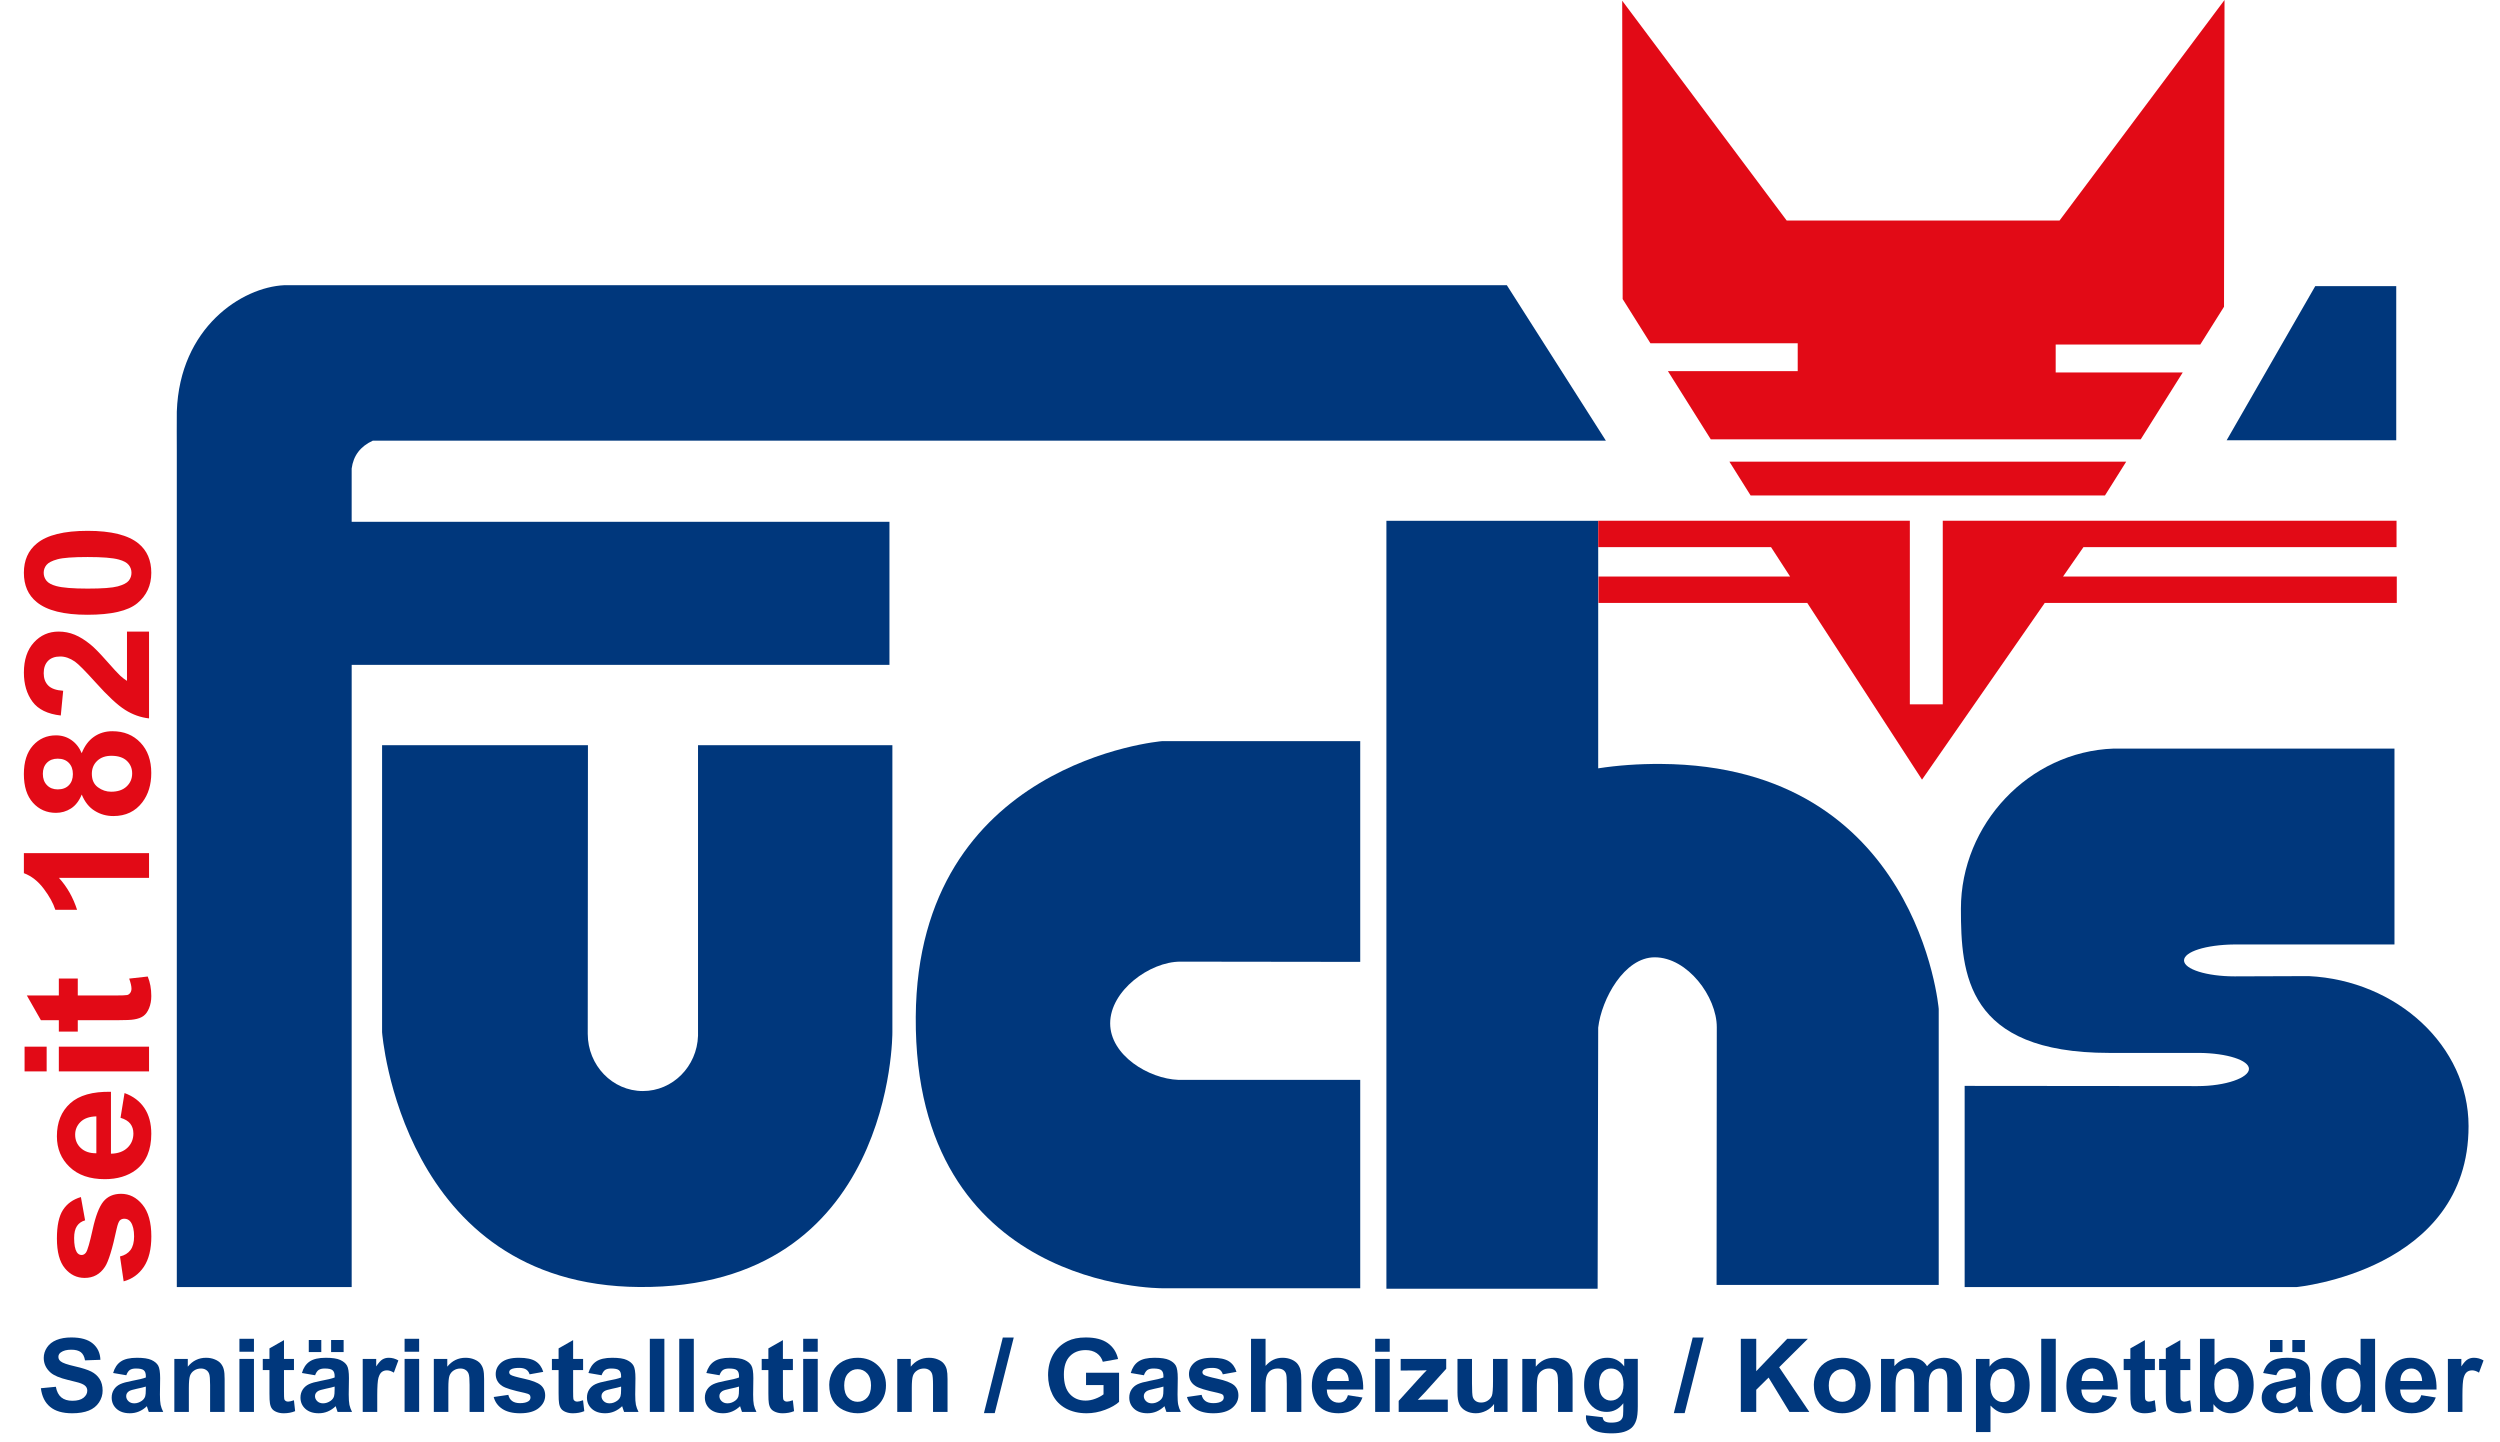 <?xml version="1.0" encoding="utf-8"?>
<!-- Generator: Adobe Illustrator 16.0.4, SVG Export Plug-In . SVG Version: 6.00 Build 0)  -->
<!DOCTYPE svg PUBLIC "-//W3C//DTD SVG 1.1//EN" "http://www.w3.org/Graphics/SVG/1.1/DTD/svg11.dtd">
<svg version="1.1" id="Ebene_1" xmlns="http://www.w3.org/2000/svg" xmlns:xlink="http://www.w3.org/1999/xlink" x="0px" y="0px"
	 width="208px" height="120px" viewBox="0 0 208 120" enable-background="new 0 0 208 120" xml:space="preserve">
<g>
	<path fill="#00377C" d="M113.171,61.663v18.366l-14.968-0.02c-2.542,0-5.837,2.416-5.837,5.134c0,2.659,3.206,4.61,5.674,4.702
		h15.131v17.337h-16.49c0,0-20.639,0.149-20.49-22.57c0.139-21.269,20.49-22.949,20.49-22.949H113.171L113.171,61.663z"/>
	<path fill="#00377C" d="M192.084,81.212c7.334,0.354,13.296,5.814,13.3,12.476c0.008,12.038-14.321,13.397-14.321,13.397h-27.604
		V90.346l19.37,0.018c2.358,0,4.285-0.696,4.285-1.433c0-0.72-1.828-1.305-4.118-1.329h-7.521
		c-11.885-0.005-12.327-6.594-12.327-11.994c0-7.019,5.648-13.072,12.712-13.326h23.36v16.297h-13.295
		c-2.407,0.023-4.215,0.609-4.215,1.327c0,0.734,1.885,1.328,4.215,1.328L192.084,81.212L192.084,81.212z"/>
	<path fill="#00377C" d="M31.789,61.999h17.128L48.9,86.012c0,2.633,2.055,4.763,4.587,4.763c2.479,0,4.504-2.04,4.588-4.596v-24.18
		h16.171v23.883c0,0,0.139,21.354-21.052,21.198c-19.836-0.144-21.405-21.198-21.405-21.198V61.999L31.789,61.999z"/>
	<path fill="#00377C" d="M14.71,37.54c0-0.327-0.012-2.976,0-3.296c0.242-7.017,5.432-10.354,8.945-10.515h101.714l8.239,12.933
		H31.021c-1.037,0.475-1.623,1.25-1.762,2.323v4.429h44.744v11.901H29.26v51.77H14.71V37.54L14.71,37.54z"/>
	<path fill="#00377C" d="M161.301,106.906h-18.482l0.018-21.448c0-2.529-2.434-5.81-5.166-5.81c-2.529,0-4.422,3.469-4.701,5.852
		l-0.047,21.725h-17.574V43.33h17.621v20.596c1.595-0.247,3.336-0.377,5.232-0.366c21.406,0.139,23.1,20.385,23.1,20.385V106.906
		L161.301,106.906z"/>
	<polygon fill="#E20A16" points="132.973,43.327 158.899,43.327 158.899,58.602 161.638,58.602 161.638,43.327 199.392,43.327 
		199.392,45.522 173.343,45.522 171.644,47.97 199.413,47.97 199.413,50.165 170.123,50.165 159.912,64.866 150.365,50.165 
		132.994,50.165 132.994,47.97 148.938,47.97 147.351,45.522 132.973,45.522 132.973,43.327 	"/>
	<path fill="#E20A16" d="M176.901,38.409l-1.766,2.812h-29.484l-1.765-2.812H176.901L176.901,38.409z M171.355,18.346L185.08,0
		l-0.042,25.522l-1.977,3.146h-12.028v2.319h10.572l-3.498,5.568h-35.769l-3.567-5.676h10.798v-2.319h-12.254l-2.31-3.68
		L134.967,0.06l13.684,18.286H171.355L171.355,18.346z"/>
	<polygon fill="#00377C" points="192.629,23.806 199.367,23.806 199.367,36.632 185.256,36.632 192.629,23.806 	"/>
	<path fill="#E20A16" d="M10.288,106.608l-0.304-2.071c0.383-0.088,0.674-0.268,0.874-0.536c0.198-0.269,0.299-0.646,0.299-1.131
		c0-0.531-0.096-0.931-0.284-1.202c-0.131-0.18-0.31-0.271-0.531-0.271c-0.15,0-0.276,0.048-0.375,0.145
		c-0.095,0.106-0.181,0.336-0.261,0.691c-0.355,1.665-0.677,2.719-0.971,3.164c-0.406,0.619-0.969,0.926-1.69,0.926
		c-0.652,0-1.201-0.265-1.644-0.8c-0.444-0.532-0.666-1.359-0.666-2.479c0-1.067,0.168-1.859,0.504-2.376
		c0.337-0.521,0.835-0.878,1.492-1.073l0.349,1.938c-0.294,0.083-0.521,0.24-0.677,0.475c-0.157,0.234-0.236,0.567-0.236,1.001
		c0,0.546,0.075,0.935,0.221,1.173c0.103,0.156,0.238,0.234,0.403,0.234c0.143,0,0.262-0.068,0.362-0.204
		c0.132-0.187,0.318-0.834,0.559-1.933c0.241-1.101,0.535-1.87,0.884-2.305c0.354-0.433,0.847-0.649,1.477-0.649
		c0.688,0,1.28,0.297,1.774,0.896c0.496,0.599,0.744,1.481,0.744,2.65c0,1.063-0.208,1.904-0.62,2.524
		C11.557,106.014,10.995,106.417,10.288,106.608L10.288,106.608z"/>
	<path fill-rule="evenodd" clip-rule="evenodd" fill="#E20A16" d="M10.027,93.001l0.334-2.058c0.726,0.263,1.277,0.682,1.656,1.25
		c0.381,0.569,0.571,1.282,0.571,2.137c0,1.355-0.427,2.356-1.282,3.008c-0.683,0.511-1.546,0.769-2.589,0.769
		c-1.244,0-2.22-0.337-2.924-1.012c-0.706-0.673-1.059-1.526-1.059-2.558c0-1.157,0.368-2.07,1.107-2.74
		c0.739-0.668,1.868-0.989,3.391-0.959v5.151c0.589-0.013,1.047-0.181,1.374-0.497c0.328-0.315,0.492-0.712,0.492-1.185
		c0-0.32-0.085-0.592-0.254-0.81C10.675,93.277,10.403,93.112,10.027,93.001L10.027,93.001z M8.017,92.881
		c-0.576,0.016-1.014,0.168-1.313,0.46c-0.301,0.292-0.451,0.649-0.451,1.067c0,0.45,0.159,0.82,0.474,1.111
		c0.317,0.294,0.747,0.439,1.29,0.433V92.881L8.017,92.881z"/>
	<path fill-rule="evenodd" clip-rule="evenodd" fill="#E20A16" d="M3.882,89.141H2.045v-2.06h1.837V89.141L3.882,89.141z
		 M12.4,89.141H4.895v-2.06H12.4V89.141L12.4,89.141z"/>
	<path fill="#E20A16" d="M4.895,81.414h1.576v1.411h3.041c0.615,0,0.973-0.016,1.075-0.04c0.103-0.028,0.187-0.088,0.252-0.185
		c0.067-0.096,0.1-0.211,0.1-0.349c0-0.192-0.063-0.469-0.191-0.832l1.543-0.173c0.197,0.479,0.297,1.021,0.297,1.624
		c0,0.37-0.061,0.705-0.182,1.003c-0.121,0.296-0.276,0.515-0.468,0.653c-0.192,0.142-0.451,0.237-0.776,0.289
		c-0.233,0.045-0.701,0.066-1.406,0.066H6.471v0.946H4.895v-0.946H3.403l-1.17-2.058h2.662V81.414L4.895,81.414z"/>
	<path fill="#E20A16" d="M12.4,70.978v2.06H4.902c0.682,0.751,1.183,1.637,1.511,2.659H4.604c-0.17-0.54-0.489-1.122-0.963-1.752
		c-0.472-0.629-1.023-1.062-1.654-1.297v-1.67H12.4L12.4,70.978z"/>
	<path fill-rule="evenodd" clip-rule="evenodd" fill="#E20A16" d="M6.8,66.105c-0.217,0.529-0.514,0.917-0.895,1.16
		c-0.379,0.242-0.794,0.364-1.247,0.364c-0.773,0-1.411-0.28-1.916-0.839c-0.504-0.562-0.756-1.355-0.756-2.387
		c0-1.019,0.252-1.809,0.756-2.374c0.505-0.563,1.143-0.847,1.916-0.847c0.481,0,0.907,0.131,1.282,0.391
		c0.375,0.261,0.662,0.624,0.859,1.094c0.232-0.596,0.569-1.052,1.013-1.363c0.444-0.311,0.956-0.466,1.537-0.466
		c0.96,0,1.739,0.316,2.339,0.951c0.599,0.631,0.898,1.471,0.898,2.523c0,0.976-0.248,1.787-0.744,2.438
		c-0.585,0.767-1.388,1.146-2.409,1.146c-0.563,0-1.079-0.14-1.547-0.432C7.418,67.18,7.055,66.726,6.8,66.105L6.8,66.105z
		 M4.803,65.678c0.397,0,0.707-0.118,0.929-0.349c0.223-0.229,0.333-0.54,0.333-0.925c0-0.387-0.112-0.7-0.337-0.932
		c-0.225-0.233-0.534-0.351-0.93-0.351c-0.375,0-0.674,0.117-0.898,0.345c-0.225,0.233-0.335,0.538-0.335,0.917
		c0,0.396,0.113,0.706,0.339,0.938C4.129,65.56,4.431,65.678,4.803,65.678L4.803,65.678z M9.244,65.871
		c0.551,0,0.982-0.144,1.29-0.436c0.309-0.288,0.462-0.651,0.462-1.085c0-0.425-0.148-0.773-0.445-1.052
		c-0.297-0.278-0.725-0.416-1.286-0.416c-0.488,0-0.883,0.14-1.18,0.422s-0.444,0.642-0.444,1.076c0,0.5,0.168,0.873,0.505,1.122
		C8.483,65.749,8.85,65.871,9.244,65.871L9.244,65.871z"/>
	<path fill="#E20A16" d="M10.563,52.547H12.4v7.224c-0.7-0.078-1.359-0.312-1.984-0.706c-0.625-0.389-1.454-1.16-2.486-2.312
		c-0.835-0.927-1.402-1.5-1.698-1.709c-0.41-0.282-0.815-0.424-1.216-0.424c-0.442,0-0.785,0.123-1.023,0.368
		c-0.237,0.25-0.357,0.587-0.357,1.023c0,0.428,0.125,0.769,0.376,1.023c0.25,0.254,0.665,0.4,1.244,0.438l-0.198,2.058
		c-1.094-0.123-1.879-0.506-2.355-1.15c-0.477-0.646-0.715-1.455-0.715-2.422c0-1.062,0.277-1.894,0.829-2.501
		c0.552-0.607,1.239-0.91,2.059-0.91c0.47,0,0.914,0.086,1.337,0.26c0.423,0.173,0.865,0.448,1.328,0.827
		c0.307,0.248,0.749,0.7,1.325,1.351c0.576,0.653,0.957,1.068,1.146,1.24c0.19,0.174,0.374,0.315,0.553,0.422V52.547L10.563,52.547z
		"/>
	<path fill-rule="evenodd" clip-rule="evenodd" fill="#E20A16" d="M1.987,47.657c0-1.042,0.359-1.855,1.077-2.44
		c0.85-0.703,2.257-1.051,4.228-1.051c1.964,0,3.375,0.351,4.233,1.055c0.708,0.583,1.063,1.394,1.063,2.436
		c0,1.047-0.389,1.891-1.165,2.533c-0.776,0.641-2.162,0.959-4.153,0.959c-1.954,0-3.363-0.351-4.22-1.058
		C2.34,49.512,1.987,48.699,1.987,47.657L1.987,47.657z M3.635,47.657c0,0.247,0.077,0.464,0.23,0.658
		c0.154,0.193,0.428,0.342,0.825,0.448c0.516,0.138,1.382,0.209,2.601,0.209c1.218,0,2.054-0.063,2.511-0.187
		c0.456-0.127,0.758-0.282,0.91-0.473c0.15-0.191,0.227-0.409,0.227-0.655c0-0.243-0.076-0.465-0.23-0.655
		c-0.155-0.194-0.428-0.342-0.825-0.449c-0.51-0.141-1.374-0.209-2.592-0.209c-1.219,0-2.056,0.063-2.511,0.188
		c-0.457,0.125-0.76,0.282-0.915,0.474C3.712,47.195,3.635,47.415,3.635,47.657L3.635,47.657z"/>
	<path fill="#00377C" d="M3.401,115.5l1.246-0.12c0.074,0.401,0.226,0.694,0.453,0.882c0.228,0.188,0.536,0.282,0.921,0.282
		c0.409,0,0.719-0.083,0.928-0.251c0.207-0.168,0.312-0.362,0.312-0.585c0-0.146-0.044-0.268-0.131-0.365
		c-0.089-0.103-0.242-0.19-0.457-0.266c-0.15-0.051-0.49-0.139-1.02-0.267c-0.68-0.163-1.157-0.364-1.435-0.602
		c-0.386-0.337-0.579-0.747-0.579-1.23c0-0.313,0.091-0.603,0.274-0.875c0.182-0.271,0.443-0.475,0.786-0.615
		c0.342-0.141,0.754-0.213,1.238-0.213c0.792,0,1.387,0.169,1.786,0.507c0.4,0.338,0.611,0.789,0.631,1.353l-1.28,0.046
		c-0.053-0.316-0.171-0.54-0.348-0.679c-0.179-0.138-0.445-0.208-0.802-0.208c-0.37,0-0.657,0.075-0.864,0.223
		c-0.135,0.094-0.202,0.22-0.202,0.378c0,0.145,0.063,0.269,0.19,0.369c0.16,0.134,0.55,0.269,1.169,0.41s1.077,0.288,1.374,0.438
		c0.297,0.15,0.53,0.358,0.697,0.618c0.167,0.263,0.25,0.586,0.25,0.971c0,0.349-0.1,0.675-0.3,0.98
		c-0.201,0.303-0.485,0.53-0.854,0.679c-0.367,0.146-0.826,0.224-1.373,0.224c-0.801,0-1.415-0.178-1.841-0.534
		C3.74,116.696,3.484,116.18,3.401,115.5L3.401,115.5z"/>
	<path fill-rule="evenodd" clip-rule="evenodd" fill="#00377C" d="M10.508,114.421l-1.096-0.188
		c0.125-0.432,0.336-0.749,0.638-0.954c0.302-0.209,0.751-0.312,1.345-0.312c0.541,0,0.945,0.061,1.208,0.183
		c0.265,0.124,0.451,0.278,0.559,0.47c0.107,0.189,0.162,0.538,0.162,1.043l-0.018,1.361c0,0.388,0.02,0.673,0.058,0.856
		c0.039,0.185,0.111,0.38,0.216,0.592h-1.201c-0.03-0.076-0.07-0.189-0.116-0.342c-0.02-0.065-0.035-0.112-0.043-0.136
		c-0.204,0.198-0.426,0.343-0.661,0.442c-0.235,0.098-0.485,0.147-0.753,0.147c-0.469,0-0.838-0.125-1.109-0.37
		c-0.271-0.247-0.405-0.559-0.405-0.935c0-0.251,0.06-0.47,0.185-0.666c0.123-0.194,0.296-0.343,0.518-0.449
		c0.223-0.103,0.544-0.192,0.963-0.271c0.565-0.103,0.957-0.199,1.176-0.287v-0.116c0-0.228-0.057-0.39-0.173-0.485
		c-0.115-0.098-0.333-0.145-0.653-0.145c-0.216,0-0.383,0.041-0.504,0.12C10.681,114.066,10.583,114.212,10.508,114.421
		L10.508,114.421z M12.132,115.363c-0.155,0.051-0.401,0.111-0.737,0.18c-0.337,0.07-0.556,0.136-0.66,0.203
		c-0.159,0.106-0.236,0.245-0.236,0.409c0,0.163,0.062,0.303,0.189,0.425c0.125,0.118,0.287,0.177,0.482,0.177
		c0.219,0,0.426-0.069,0.625-0.207c0.147-0.104,0.242-0.231,0.288-0.385c0.032-0.099,0.049-0.289,0.049-0.568V115.363
		L12.132,115.363z"/>
	<path fill="#00377C" d="M18.69,117.472h-1.21v-2.248c0-0.478-0.025-0.783-0.079-0.923s-0.137-0.251-0.255-0.323
		c-0.119-0.079-0.259-0.117-0.423-0.117c-0.212,0-0.401,0.052-0.57,0.165c-0.167,0.11-0.283,0.258-0.346,0.438
		c-0.062,0.184-0.094,0.52-0.094,1.014v1.994h-1.208v-4.411h1.12v0.646c0.4-0.494,0.908-0.74,1.517-0.74
		c0.269,0,0.514,0.045,0.736,0.139c0.223,0.093,0.392,0.21,0.506,0.354c0.113,0.146,0.194,0.307,0.237,0.492
		c0.046,0.182,0.069,0.442,0.069,0.782V117.472L18.69,117.472z"/>
	<path fill-rule="evenodd" clip-rule="evenodd" fill="#00377C" d="M19.92,112.465v-1.078h1.209v1.078H19.92L19.92,112.465z
		 M19.92,117.472v-4.411h1.209v4.411H19.92L19.92,117.472z"/>
	<path fill="#00377C" d="M24.458,113.061v0.927h-0.83v1.786c0,0.36,0.008,0.571,0.023,0.633c0.017,0.061,0.053,0.111,0.109,0.148
		c0.057,0.039,0.124,0.06,0.205,0.06c0.113,0,0.276-0.037,0.49-0.113l0.1,0.906c-0.28,0.116-0.598,0.177-0.953,0.177
		c-0.219,0-0.415-0.037-0.59-0.108c-0.174-0.069-0.304-0.162-0.385-0.277c-0.083-0.111-0.138-0.262-0.169-0.454
		c-0.025-0.137-0.039-0.414-0.039-0.828v-1.929h-0.556v-0.927h0.556v-0.876l1.209-0.689v1.565H24.458L24.458,113.061z"/>
	<path fill-rule="evenodd" clip-rule="evenodd" fill="#00377C" d="M26.216,114.421l-1.096-0.188
		c0.123-0.432,0.337-0.749,0.639-0.954c0.304-0.209,0.751-0.312,1.346-0.312c0.542,0,0.943,0.061,1.207,0.183
		c0.265,0.124,0.452,0.278,0.559,0.47c0.11,0.189,0.161,0.538,0.161,1.043l-0.018,1.361c0,0.388,0.021,0.673,0.058,0.856
		c0.041,0.185,0.112,0.38,0.216,0.592h-1.201c-0.03-0.076-0.069-0.189-0.115-0.342c-0.02-0.065-0.035-0.112-0.043-0.136
		c-0.206,0.198-0.426,0.343-0.662,0.442c-0.234,0.098-0.484,0.147-0.751,0.147c-0.47,0-0.84-0.125-1.111-0.37
		c-0.271-0.247-0.406-0.559-0.406-0.935c0-0.251,0.061-0.47,0.186-0.666c0.124-0.194,0.297-0.343,0.518-0.449
		c0.222-0.103,0.545-0.192,0.962-0.271c0.567-0.103,0.959-0.199,1.177-0.287v-0.116c0-0.228-0.058-0.39-0.173-0.485
		c-0.115-0.098-0.333-0.145-0.652-0.145c-0.216,0-0.384,0.041-0.505,0.12C26.389,114.066,26.291,114.212,26.216,114.421
		L26.216,114.421z M27.841,115.363c-0.154,0.051-0.402,0.111-0.736,0.18c-0.337,0.07-0.556,0.136-0.659,0.203
		c-0.158,0.106-0.238,0.245-0.238,0.409c0,0.163,0.062,0.303,0.188,0.425c0.126,0.118,0.288,0.177,0.484,0.177
		c0.219,0,0.426-0.069,0.625-0.207c0.147-0.104,0.242-0.231,0.289-0.385c0.031-0.099,0.047-0.289,0.047-0.568V115.363
		L27.841,115.363z M25.69,112.492v-1.004h1.042v1.004H25.69L25.69,112.492z M27.548,112.492v-1.004h1.042v1.004H27.548
		L27.548,112.492z"/>
	<path fill="#00377C" d="M31.387,117.472h-1.209v-4.411H31.3v0.625c0.192-0.296,0.366-0.489,0.519-0.58
		c0.156-0.094,0.33-0.139,0.526-0.139c0.276,0,0.543,0.072,0.799,0.22l-0.375,1.017c-0.205-0.128-0.394-0.19-0.57-0.19
		c-0.17,0-0.314,0.043-0.432,0.135c-0.119,0.088-0.21,0.25-0.28,0.486c-0.066,0.234-0.1,0.729-0.1,1.477V117.472L31.387,117.472z"/>
	<path fill-rule="evenodd" clip-rule="evenodd" fill="#00377C" d="M33.662,112.465v-1.078h1.21v1.078H33.662L33.662,112.465z
		 M33.662,117.472v-4.411h1.21v4.411H33.662L33.662,117.472z"/>
	<path fill="#00377C" d="M40.278,117.472h-1.209v-2.248c0-0.478-0.026-0.783-0.08-0.923c-0.052-0.14-0.136-0.251-0.255-0.323
		c-0.117-0.079-0.258-0.117-0.423-0.117c-0.211,0-0.402,0.052-0.57,0.165c-0.167,0.11-0.282,0.258-0.346,0.438
		c-0.062,0.184-0.092,0.52-0.092,1.014v1.994h-1.209v-4.411h1.12v0.646c0.402-0.494,0.908-0.74,1.518-0.74
		c0.268,0,0.513,0.045,0.736,0.139c0.223,0.093,0.39,0.21,0.505,0.354c0.112,0.146,0.193,0.307,0.237,0.492
		c0.045,0.182,0.068,0.442,0.068,0.782V117.472L40.278,117.472z"/>
	<path fill="#00377C" d="M41.075,116.23l1.218-0.178c0.052,0.227,0.156,0.395,0.314,0.511c0.159,0.118,0.38,0.179,0.664,0.179
		c0.312,0,0.548-0.057,0.707-0.167c0.107-0.077,0.159-0.183,0.159-0.313c0-0.087-0.028-0.163-0.085-0.22
		c-0.061-0.057-0.196-0.105-0.406-0.153c-0.978-0.21-1.596-0.397-1.858-0.572c-0.363-0.237-0.545-0.57-0.545-0.994
		c0-0.381,0.156-0.703,0.47-0.966c0.314-0.261,0.801-0.39,1.458-0.39c0.627,0,1.095,0.099,1.398,0.295
		c0.305,0.197,0.514,0.491,0.629,0.877l-1.137,0.205c-0.049-0.176-0.145-0.307-0.28-0.397c-0.139-0.092-0.334-0.138-0.587-0.138
		c-0.322,0-0.551,0.043-0.689,0.129c-0.094,0.061-0.14,0.138-0.14,0.237c0,0.083,0.041,0.151,0.121,0.211
		c0.109,0.077,0.49,0.188,1.136,0.328c0.646,0.144,1.099,0.315,1.355,0.521c0.253,0.206,0.382,0.497,0.382,0.868
		c0,0.406-0.176,0.754-0.528,1.044c-0.35,0.29-0.871,0.438-1.558,0.438c-0.624,0-1.119-0.125-1.481-0.365
		C41.424,116.977,41.188,116.646,41.075,116.23L41.075,116.23z"/>
	<path fill="#00377C" d="M48.514,113.061v0.927h-0.83v1.786c0,0.36,0.008,0.571,0.023,0.633c0.017,0.061,0.051,0.111,0.109,0.148
		c0.055,0.039,0.124,0.06,0.205,0.06c0.113,0,0.276-0.037,0.488-0.113l0.103,0.906c-0.282,0.116-0.599,0.177-0.956,0.177
		c-0.217,0-0.413-0.037-0.588-0.108c-0.176-0.069-0.303-0.162-0.385-0.277c-0.082-0.111-0.14-0.262-0.169-0.454
		c-0.026-0.137-0.039-0.414-0.039-0.828v-1.929h-0.556v-0.927h0.556v-0.876l1.209-0.689v1.565H48.514L48.514,113.061z"/>
	<path fill-rule="evenodd" clip-rule="evenodd" fill="#00377C" d="M50.052,114.421l-1.096-0.188
		c0.124-0.432,0.337-0.749,0.638-0.954c0.303-0.209,0.752-0.312,1.345-0.312c0.542,0,0.945,0.061,1.209,0.183
		c0.263,0.124,0.45,0.278,0.558,0.47c0.108,0.189,0.163,0.538,0.163,1.043l-0.019,1.361c0,0.388,0.019,0.673,0.058,0.856
		c0.039,0.185,0.111,0.38,0.216,0.592h-1.201c-0.03-0.076-0.071-0.189-0.117-0.342c-0.021-0.065-0.035-0.112-0.043-0.136
		c-0.205,0.198-0.427,0.343-0.661,0.442c-0.235,0.098-0.485,0.147-0.752,0.147c-0.471,0-0.839-0.125-1.11-0.37
		c-0.271-0.247-0.406-0.559-0.406-0.935c0-0.251,0.06-0.47,0.184-0.666c0.123-0.194,0.296-0.343,0.518-0.449
		c0.224-0.103,0.545-0.192,0.963-0.271c0.566-0.103,0.958-0.199,1.176-0.287v-0.116c0-0.228-0.058-0.39-0.173-0.485
		c-0.115-0.098-0.333-0.145-0.653-0.145c-0.216,0-0.383,0.041-0.504,0.12C50.224,114.066,50.127,114.212,50.052,114.421
		L50.052,114.421z M51.676,115.363c-0.155,0.051-0.402,0.111-0.737,0.18c-0.336,0.07-0.556,0.136-0.659,0.203
		c-0.159,0.106-0.236,0.245-0.236,0.409c0,0.163,0.061,0.303,0.188,0.425c0.125,0.118,0.286,0.177,0.482,0.177
		c0.219,0,0.426-0.069,0.624-0.207c0.147-0.104,0.243-0.231,0.289-0.385c0.032-0.099,0.049-0.289,0.049-0.568V115.363
		L51.676,115.363z"/>
	<polygon fill="#00377C" points="54.066,117.472 54.066,111.387 55.276,111.387 55.276,117.472 54.066,117.472 	"/>
	<polygon fill="#00377C" points="56.514,117.472 56.514,111.387 57.724,111.387 57.724,117.472 56.514,117.472 	"/>
	<path fill-rule="evenodd" clip-rule="evenodd" fill="#00377C" d="M59.862,114.421l-1.096-0.188c0.124-0.432,0.337-0.749,0.64-0.954
		c0.302-0.209,0.75-0.312,1.345-0.312c0.542,0,0.943,0.061,1.207,0.183c0.264,0.124,0.452,0.278,0.558,0.47
		c0.109,0.189,0.162,0.538,0.162,1.043l-0.017,1.361c0,0.388,0.02,0.673,0.058,0.856c0.039,0.185,0.111,0.38,0.216,0.592h-1.202
		c-0.032-0.076-0.069-0.189-0.115-0.342c-0.021-0.065-0.035-0.112-0.043-0.136c-0.206,0.198-0.427,0.343-0.663,0.442
		c-0.233,0.098-0.483,0.147-0.751,0.147c-0.469,0-0.838-0.125-1.11-0.37c-0.271-0.247-0.406-0.559-0.406-0.935
		c0-0.251,0.062-0.47,0.185-0.666c0.123-0.194,0.297-0.343,0.519-0.449c0.222-0.103,0.544-0.192,0.962-0.271
		c0.565-0.103,0.959-0.199,1.176-0.287v-0.116c0-0.228-0.057-0.39-0.172-0.485c-0.115-0.098-0.333-0.145-0.652-0.145
		c-0.216,0-0.384,0.041-0.505,0.12C60.035,114.066,59.937,114.212,59.862,114.421L59.862,114.421z M61.486,115.363
		c-0.155,0.051-0.401,0.111-0.737,0.18c-0.335,0.07-0.556,0.136-0.658,0.203c-0.159,0.106-0.238,0.245-0.238,0.409
		c0,0.163,0.062,0.303,0.189,0.425c0.127,0.118,0.288,0.177,0.484,0.177c0.217,0,0.426-0.069,0.625-0.207
		c0.146-0.104,0.242-0.231,0.288-0.385c0.031-0.099,0.046-0.289,0.046-0.568V115.363L61.486,115.363z"/>
	<path fill="#00377C" d="M65.969,113.061v0.927h-0.83v1.786c0,0.36,0.007,0.571,0.023,0.633c0.018,0.061,0.052,0.111,0.108,0.148
		c0.056,0.039,0.125,0.06,0.206,0.06c0.113,0,0.274-0.037,0.488-0.113l0.102,0.906c-0.282,0.116-0.598,0.177-0.956,0.177
		c-0.216,0-0.414-0.037-0.588-0.108c-0.176-0.069-0.302-0.162-0.385-0.277c-0.082-0.111-0.139-0.262-0.17-0.454
		c-0.026-0.137-0.038-0.414-0.038-0.828v-1.929h-0.556v-0.927h0.556v-0.876l1.209-0.689v1.565H65.969L65.969,113.061z"/>
	<path fill-rule="evenodd" clip-rule="evenodd" fill="#00377C" d="M66.825,112.465v-1.078h1.21v1.078H66.825L66.825,112.465z
		 M66.825,117.472v-4.411h1.21v4.411H66.825L66.825,117.472z"/>
	<path fill-rule="evenodd" clip-rule="evenodd" fill="#00377C" d="M68.991,115.211c0-0.386,0.099-0.762,0.298-1.126
		c0.198-0.363,0.479-0.639,0.841-0.833c0.363-0.188,0.769-0.285,1.218-0.285c0.69,0,1.258,0.217,1.702,0.649
		c0.442,0.434,0.663,0.981,0.663,1.646c0,0.669-0.222,1.221-0.668,1.66c-0.448,0.44-1.011,0.662-1.688,0.662
		c-0.42,0-0.82-0.095-1.2-0.276c-0.38-0.183-0.669-0.451-0.867-0.804C69.09,116.15,68.991,115.721,68.991,115.211L68.991,115.211z
		 M70.237,115.276c0,0.436,0.107,0.771,0.323,1.006c0.214,0.231,0.479,0.348,0.794,0.348c0.317,0,0.583-0.116,0.795-0.348
		c0.213-0.234,0.32-0.572,0.32-1.016c0-0.435-0.107-0.766-0.32-0.998c-0.212-0.234-0.478-0.352-0.795-0.352
		c-0.315,0-0.58,0.117-0.794,0.352C70.344,114.501,70.237,114.837,70.237,115.276L70.237,115.276z"/>
	<path fill="#00377C" d="M78.835,117.472h-1.207v-2.248c0-0.478-0.028-0.783-0.08-0.923s-0.135-0.251-0.254-0.323
		c-0.118-0.079-0.259-0.117-0.422-0.117c-0.214,0-0.404,0.052-0.57,0.165c-0.168,0.11-0.284,0.258-0.346,0.438
		c-0.063,0.184-0.095,0.52-0.095,1.014v1.994h-1.209v-4.411h1.123v0.646c0.401-0.494,0.907-0.74,1.515-0.74
		c0.27,0,0.516,0.045,0.738,0.139c0.222,0.093,0.391,0.21,0.503,0.354c0.115,0.146,0.194,0.307,0.239,0.492
		c0.044,0.182,0.065,0.442,0.065,0.782V117.472L78.835,117.472z"/>
	<polygon fill="#00377C" points="81.863,117.574 83.433,111.284 84.343,111.284 82.761,117.574 81.863,117.574 	"/>
	<path fill="#00377C" d="M90.358,115.237v-1.028h2.748v2.428c-0.268,0.247-0.654,0.469-1.162,0.66
		c-0.505,0.19-1.021,0.287-1.539,0.287c-0.661,0-1.237-0.136-1.729-0.402c-0.491-0.27-0.861-0.65-1.107-1.148
		c-0.247-0.497-0.37-1.04-0.37-1.626c0-0.634,0.138-1.199,0.413-1.691c0.277-0.495,0.68-0.874,1.211-1.137
		c0.406-0.201,0.91-0.304,1.512-0.304c0.786,0,1.398,0.158,1.838,0.475c0.442,0.318,0.725,0.758,0.851,1.319l-1.27,0.229
		c-0.089-0.302-0.256-0.536-0.501-0.711c-0.246-0.171-0.552-0.261-0.918-0.261c-0.558,0-1,0.172-1.328,0.514
		c-0.328,0.34-0.492,0.848-0.492,1.517c0,0.725,0.166,1.267,0.498,1.628c0.334,0.363,0.769,0.543,1.309,0.543
		c0.266,0,0.534-0.051,0.801-0.152c0.27-0.099,0.5-0.224,0.691-0.368v-0.771H90.358L90.358,115.237z"/>
	<path fill-rule="evenodd" clip-rule="evenodd" fill="#00377C" d="M95.173,114.421l-1.094-0.188
		c0.123-0.432,0.335-0.749,0.636-0.954c0.302-0.209,0.751-0.312,1.346-0.312c0.54,0,0.943,0.061,1.208,0.183
		c0.264,0.124,0.449,0.278,0.559,0.47c0.106,0.189,0.162,0.538,0.162,1.043l-0.018,1.361c0,0.388,0.018,0.673,0.058,0.856
		c0.037,0.185,0.109,0.38,0.215,0.592h-1.201c-0.031-0.076-0.071-0.189-0.117-0.342c-0.02-0.065-0.034-0.112-0.042-0.136
		c-0.207,0.198-0.428,0.343-0.661,0.442c-0.237,0.098-0.487,0.147-0.752,0.147c-0.471,0-0.841-0.125-1.111-0.37
		c-0.271-0.247-0.407-0.559-0.407-0.935c0-0.251,0.061-0.47,0.185-0.666c0.124-0.194,0.297-0.343,0.52-0.449
		c0.224-0.103,0.542-0.192,0.963-0.271c0.564-0.103,0.956-0.199,1.175-0.287v-0.116c0-0.228-0.057-0.39-0.173-0.485
		c-0.115-0.098-0.333-0.145-0.652-0.145c-0.215,0-0.384,0.041-0.505,0.12C95.347,114.066,95.249,114.212,95.173,114.421
		L95.173,114.421z M96.798,115.363c-0.156,0.051-0.4,0.111-0.737,0.18c-0.337,0.07-0.556,0.136-0.66,0.203
		c-0.158,0.106-0.236,0.245-0.236,0.409c0,0.163,0.063,0.303,0.189,0.425c0.125,0.118,0.288,0.177,0.481,0.177
		c0.219,0,0.428-0.069,0.625-0.207c0.147-0.104,0.243-0.231,0.29-0.385c0.032-0.099,0.047-0.289,0.047-0.568V115.363L96.798,115.363
		z"/>
	<path fill="#00377C" d="M98.756,116.23l1.218-0.178c0.052,0.227,0.155,0.395,0.313,0.511c0.159,0.118,0.38,0.179,0.664,0.179
		c0.313,0,0.549-0.057,0.707-0.167c0.107-0.077,0.16-0.183,0.16-0.313c0-0.087-0.028-0.163-0.086-0.22
		c-0.061-0.057-0.195-0.105-0.404-0.153c-0.98-0.21-1.599-0.397-1.861-0.572c-0.363-0.237-0.544-0.57-0.544-0.994
		c0-0.381,0.156-0.703,0.469-0.966c0.314-0.261,0.8-0.39,1.459-0.39c0.626,0,1.092,0.099,1.397,0.295
		c0.304,0.197,0.513,0.491,0.628,0.877l-1.138,0.205c-0.05-0.176-0.142-0.307-0.279-0.397c-0.139-0.092-0.334-0.138-0.588-0.138
		c-0.321,0-0.549,0.043-0.69,0.129c-0.093,0.061-0.139,0.138-0.139,0.237c0,0.083,0.04,0.151,0.121,0.211
		c0.111,0.077,0.49,0.188,1.137,0.328c0.646,0.144,1.099,0.315,1.355,0.521c0.254,0.206,0.381,0.497,0.381,0.868
		c0,0.406-0.176,0.754-0.525,1.044c-0.352,0.29-0.874,0.438-1.559,0.438c-0.625,0-1.12-0.125-1.483-0.365
		C99.106,116.977,98.869,116.646,98.756,116.23L98.756,116.23z"/>
	<path fill="#00377C" d="M105.295,111.387v2.255c0.393-0.451,0.863-0.675,1.41-0.675c0.277,0,0.532,0.05,0.757,0.149
		c0.226,0.101,0.398,0.228,0.51,0.38c0.114,0.156,0.194,0.328,0.236,0.517c0.04,0.187,0.063,0.478,0.063,0.876v2.583h-1.209v-2.326
		c0-0.462-0.022-0.755-0.073-0.88c-0.047-0.123-0.126-0.223-0.244-0.298c-0.119-0.072-0.266-0.107-0.444-0.107
		c-0.2,0-0.385,0.047-0.544,0.14c-0.161,0.095-0.277,0.235-0.351,0.425c-0.076,0.189-0.111,0.469-0.111,0.839v2.208h-1.209v-6.085
		H105.295L105.295,111.387z"/>
	<path fill-rule="evenodd" clip-rule="evenodd" fill="#00377C" d="M112.146,116.078l1.211,0.195c-0.154,0.425-0.4,0.749-0.735,0.974
		c-0.332,0.225-0.754,0.337-1.255,0.337c-0.795,0-1.386-0.254-1.769-0.756c-0.299-0.399-0.452-0.908-0.452-1.52
		c0-0.732,0.199-1.304,0.596-1.72c0.396-0.413,0.896-0.622,1.504-0.622c0.68,0,1.215,0.217,1.611,0.649
		c0.39,0.434,0.581,1.098,0.562,1.993h-3.028c0.008,0.346,0.105,0.614,0.293,0.808c0.185,0.193,0.417,0.288,0.693,0.288
		c0.19,0,0.35-0.048,0.479-0.147S112.081,116.299,112.146,116.078L112.146,116.078z M112.221,114.897
		c-0.01-0.341-0.099-0.599-0.272-0.772c-0.173-0.179-0.382-0.265-0.626-0.265c-0.265,0-0.481,0.093-0.654,0.278
		c-0.173,0.187-0.257,0.438-0.255,0.759H112.221L112.221,114.897z"/>
	<path fill-rule="evenodd" clip-rule="evenodd" fill="#00377C" d="M114.414,112.465v-1.078h1.211v1.078H114.414L114.414,112.465z
		 M114.414,117.472v-4.411h1.211v4.411H114.414L114.414,117.472z"/>
	<path fill="#00377C" d="M116.37,117.472v-0.919l1.714-1.891c0.281-0.31,0.487-0.529,0.624-0.657
		c-0.141,0.008-0.324,0.014-0.556,0.015l-1.616,0.009v-0.968h3.789v0.824l-1.751,1.94l-0.615,0.642
		c0.335-0.017,0.545-0.021,0.621-0.021h1.876v1.026H116.37L116.37,117.472z"/>
	<path fill="#00377C" d="M124.306,117.472v-0.662c-0.167,0.238-0.388,0.426-0.657,0.563c-0.276,0.138-0.561,0.211-0.862,0.211
		c-0.31,0-0.585-0.066-0.829-0.197c-0.245-0.132-0.424-0.314-0.533-0.548c-0.109-0.24-0.163-0.565-0.163-0.98v-2.798h1.208v2.031
		c0,0.62,0.024,1.001,0.066,1.142c0.046,0.14,0.127,0.253,0.245,0.333c0.117,0.083,0.269,0.124,0.449,0.124
		c0.21,0,0.394-0.054,0.559-0.166c0.163-0.109,0.275-0.245,0.337-0.409c0.061-0.16,0.093-0.559,0.093-1.191v-1.863h1.209v4.411
		H124.306L124.306,117.472z"/>
	<path fill="#00377C" d="M130.841,117.472h-1.21v-2.248c0-0.478-0.025-0.783-0.077-0.923s-0.138-0.251-0.254-0.323
		c-0.117-0.079-0.259-0.117-0.427-0.117c-0.209,0-0.4,0.052-0.565,0.165c-0.172,0.11-0.286,0.258-0.351,0.438
		c-0.059,0.184-0.092,0.52-0.092,1.014v1.994h-1.208v-4.411h1.12v0.646c0.402-0.494,0.906-0.74,1.517-0.74
		c0.268,0,0.513,0.045,0.736,0.139c0.224,0.093,0.39,0.21,0.505,0.354c0.115,0.146,0.193,0.307,0.24,0.492
		c0.042,0.182,0.065,0.442,0.065,0.782V117.472L130.841,117.472z"/>
	<path fill-rule="evenodd" clip-rule="evenodd" fill="#00377C" d="M131.955,117.753l1.388,0.16c0.023,0.157,0.076,0.265,0.157,0.326
		c0.117,0.082,0.299,0.124,0.546,0.124c0.316,0,0.553-0.044,0.711-0.138c0.106-0.06,0.188-0.158,0.243-0.294
		c0.037-0.096,0.054-0.275,0.054-0.536l0.006-0.644c-0.363,0.477-0.824,0.72-1.376,0.72c-0.617,0-1.104-0.249-1.463-0.75
		c-0.282-0.396-0.424-0.888-0.424-1.476c0-0.74,0.185-1.305,0.556-1.696c0.369-0.387,0.83-0.583,1.38-0.583
		c0.566,0,1.034,0.239,1.402,0.719v-0.625h1.129v3.954c0,0.52-0.043,0.908-0.134,1.166c-0.087,0.259-0.212,0.459-0.373,0.607
		c-0.162,0.147-0.377,0.261-0.644,0.346c-0.271,0.081-0.613,0.123-1.021,0.123c-0.777,0-1.329-0.129-1.654-0.385
		c-0.325-0.26-0.486-0.583-0.486-0.979C131.952,117.854,131.952,117.808,131.955,117.753L131.955,117.753z M133.041,115.176
		c0,0.467,0.095,0.81,0.283,1.029c0.187,0.215,0.42,0.323,0.696,0.323c0.294,0,0.543-0.111,0.746-0.336
		c0.204-0.22,0.308-0.55,0.308-0.986c0-0.456-0.098-0.793-0.293-1.019c-0.197-0.218-0.441-0.327-0.74-0.327
		c-0.291,0-0.53,0.107-0.717,0.323C133.136,114.4,133.041,114.73,133.041,115.176L133.041,115.176z"/>
	<polygon fill="#00377C" points="139.262,117.574 140.833,111.284 141.744,111.284 140.163,117.574 139.262,117.574 	"/>
	<polygon fill="#00377C" points="144.837,117.472 144.837,111.387 146.119,111.387 146.119,114.082 148.696,111.387 
		150.412,111.387 148.027,113.755 150.536,117.472 148.886,117.472 147.146,114.614 146.119,115.629 146.119,117.472 
		144.837,117.472 	"/>
	<path fill-rule="evenodd" clip-rule="evenodd" fill="#00377C" d="M150.911,115.211c0-0.386,0.098-0.762,0.297-1.126
		c0.199-0.363,0.477-0.639,0.84-0.833c0.366-0.188,0.77-0.285,1.22-0.285c0.692,0,1.258,0.217,1.701,0.649
		c0.444,0.434,0.665,0.981,0.665,1.646c0,0.669-0.226,1.221-0.67,1.66c-0.448,0.44-1.012,0.662-1.689,0.662
		c-0.421,0-0.82-0.095-1.201-0.276c-0.379-0.183-0.666-0.451-0.865-0.804C151.009,116.15,150.911,115.721,150.911,115.211
		L150.911,115.211z M152.154,115.276c0,0.436,0.107,0.771,0.322,1.006c0.217,0.231,0.481,0.348,0.796,0.348
		c0.317,0,0.581-0.116,0.795-0.348c0.213-0.234,0.319-0.572,0.319-1.016c0-0.435-0.106-0.766-0.319-0.998
		c-0.214-0.234-0.478-0.352-0.795-0.352c-0.314,0-0.579,0.117-0.796,0.352C152.262,114.501,152.154,114.837,152.154,115.276
		L152.154,115.276z"/>
	<path fill="#00377C" d="M156.501,113.061h1.111v0.601c0.399-0.463,0.875-0.694,1.425-0.694c0.295,0,0.548,0.057,0.764,0.175
		c0.217,0.116,0.392,0.291,0.529,0.525c0.202-0.234,0.418-0.409,0.651-0.525c0.232-0.118,0.481-0.175,0.747-0.175
		c0.336,0,0.621,0.065,0.851,0.196c0.233,0.132,0.41,0.323,0.521,0.581c0.085,0.188,0.128,0.491,0.128,0.913v2.814h-1.21v-2.518
		c0-0.436-0.044-0.719-0.126-0.844c-0.113-0.167-0.283-0.25-0.516-0.25c-0.171,0-0.332,0.051-0.481,0.149
		c-0.15,0.101-0.257,0.243-0.323,0.437c-0.065,0.191-0.1,0.495-0.1,0.91v2.115h-1.207v-2.415c0-0.429-0.023-0.704-0.065-0.829
		c-0.045-0.125-0.11-0.215-0.199-0.276c-0.093-0.061-0.214-0.091-0.368-0.091c-0.188,0-0.356,0.047-0.505,0.145
		c-0.15,0.096-0.257,0.236-0.321,0.42c-0.064,0.178-0.097,0.484-0.097,0.907v2.14h-1.209V113.061L156.501,113.061z"/>
	<path fill-rule="evenodd" clip-rule="evenodd" fill="#00377C" d="M164.397,113.061h1.132v0.646
		c0.146-0.221,0.345-0.399,0.594-0.536c0.25-0.135,0.529-0.204,0.832-0.204c0.533,0,0.983,0.201,1.352,0.602
		c0.373,0.401,0.561,0.963,0.561,1.68c0,0.737-0.188,1.312-0.562,1.723c-0.373,0.409-0.825,0.613-1.358,0.613
		c-0.254,0-0.484-0.05-0.688-0.146c-0.207-0.097-0.425-0.264-0.651-0.497v2.205h-1.209V113.061L164.397,113.061z M165.589,115.197
		c0,0.498,0.104,0.865,0.306,1.103c0.205,0.237,0.453,0.355,0.745,0.355c0.281,0,0.517-0.108,0.7-0.326
		c0.188-0.219,0.28-0.576,0.28-1.072c0-0.466-0.096-0.811-0.289-1.034c-0.189-0.225-0.429-0.338-0.713-0.338
		c-0.294,0-0.538,0.11-0.734,0.333C165.688,114.438,165.589,114.764,165.589,115.197L165.589,115.197z"/>
	<polygon fill="#00377C" points="169.831,117.472 169.831,111.387 171.04,111.387 171.04,117.472 169.831,117.472 	"/>
	<path fill-rule="evenodd" clip-rule="evenodd" fill="#00377C" d="M174.927,116.078l1.208,0.195
		c-0.151,0.425-0.399,0.749-0.733,0.974c-0.335,0.225-0.755,0.337-1.255,0.337c-0.796,0-1.386-0.254-1.77-0.756
		c-0.299-0.399-0.453-0.908-0.453-1.52c0-0.732,0.199-1.304,0.598-1.72c0.395-0.413,0.895-0.622,1.503-0.622
		c0.68,0,1.216,0.217,1.609,0.649c0.392,0.434,0.582,1.098,0.565,1.993h-3.03c0.01,0.346,0.107,0.614,0.294,0.808
		c0.184,0.193,0.418,0.288,0.694,0.288c0.19,0,0.349-0.048,0.478-0.147S174.859,116.299,174.927,116.078L174.927,116.078z
		 M174.998,114.897c-0.009-0.341-0.099-0.599-0.271-0.772c-0.174-0.179-0.383-0.265-0.629-0.265c-0.265,0-0.48,0.093-0.652,0.278
		c-0.174,0.187-0.257,0.438-0.255,0.759H174.998L174.998,114.897z"/>
	<path fill="#00377C" d="M179.286,113.061v0.927h-0.83v1.786c0,0.36,0.008,0.571,0.024,0.633c0.017,0.061,0.051,0.111,0.109,0.148
		c0.054,0.039,0.124,0.06,0.203,0.06c0.113,0,0.273-0.037,0.488-0.113l0.103,0.906c-0.282,0.116-0.599,0.177-0.956,0.177
		c-0.216,0-0.412-0.037-0.587-0.108c-0.177-0.069-0.303-0.162-0.386-0.277c-0.08-0.111-0.14-0.262-0.171-0.454
		c-0.025-0.137-0.037-0.414-0.037-0.828v-1.929h-0.556v-0.927h0.556v-0.876l1.209-0.689v1.565H179.286L179.286,113.061z"/>
	<path fill="#00377C" d="M182.235,113.061v0.927h-0.829v1.786c0,0.36,0.008,0.571,0.021,0.633c0.019,0.061,0.053,0.111,0.11,0.148
		c0.055,0.039,0.123,0.06,0.205,0.06c0.112,0,0.272-0.037,0.485-0.113l0.104,0.906c-0.281,0.116-0.598,0.177-0.955,0.177
		c-0.217,0-0.412-0.037-0.588-0.108c-0.175-0.069-0.303-0.162-0.385-0.277c-0.081-0.111-0.14-0.262-0.172-0.454
		c-0.024-0.137-0.036-0.414-0.036-0.828v-1.929h-0.556v-0.927h0.556v-0.876l1.21-0.689v1.565H182.235L182.235,113.061z"/>
	<path fill-rule="evenodd" clip-rule="evenodd" fill="#00377C" d="M183.038,117.472v-6.085h1.21v2.193
		c0.374-0.409,0.816-0.613,1.327-0.613c0.557,0,1.019,0.192,1.383,0.583c0.365,0.392,0.548,0.949,0.548,1.678
		c0,0.756-0.186,1.336-0.56,1.743c-0.371,0.409-0.824,0.613-1.354,0.613c-0.262,0-0.521-0.066-0.774-0.197
		c-0.256-0.129-0.475-0.316-0.659-0.563v0.648H183.038L183.038,117.472z M184.23,115.182c0,0.457,0.074,0.796,0.226,1.016
		c0.211,0.312,0.489,0.465,0.837,0.465c0.268,0,0.496-0.109,0.687-0.332c0.187-0.22,0.28-0.565,0.28-1.04
		c0-0.507-0.094-0.872-0.284-1.097c-0.19-0.224-0.432-0.333-0.73-0.333c-0.289,0-0.531,0.107-0.727,0.326
		C184.329,114.404,184.23,114.736,184.23,115.182L184.23,115.182z"/>
	<path fill-rule="evenodd" clip-rule="evenodd" fill="#00377C" d="M189.389,114.421l-1.095-0.188
		c0.123-0.432,0.338-0.749,0.64-0.954c0.302-0.209,0.749-0.312,1.344-0.312c0.542,0,0.943,0.061,1.208,0.183
		c0.264,0.124,0.452,0.278,0.559,0.47c0.106,0.189,0.16,0.538,0.16,1.043l-0.017,1.361c0,0.388,0.021,0.673,0.058,0.856
		c0.038,0.185,0.11,0.38,0.218,0.592h-1.201c-0.032-0.076-0.071-0.189-0.116-0.342c-0.021-0.065-0.035-0.112-0.042-0.136
		c-0.208,0.198-0.428,0.343-0.663,0.442c-0.234,0.098-0.487,0.147-0.753,0.147c-0.469,0-0.841-0.125-1.111-0.37
		c-0.271-0.247-0.405-0.559-0.405-0.935c0-0.251,0.063-0.47,0.187-0.666c0.121-0.194,0.294-0.343,0.519-0.449
		c0.222-0.103,0.542-0.192,0.962-0.271c0.565-0.103,0.96-0.199,1.175-0.287v-0.116c0-0.228-0.058-0.39-0.173-0.485
		c-0.115-0.098-0.332-0.145-0.65-0.145c-0.216,0-0.387,0.041-0.507,0.12C189.562,114.066,189.464,114.212,189.389,114.421
		L189.389,114.421z M191.013,115.363c-0.155,0.051-0.4,0.111-0.737,0.18c-0.334,0.07-0.556,0.136-0.659,0.203
		c-0.155,0.106-0.236,0.245-0.236,0.409c0,0.163,0.063,0.303,0.19,0.425c0.126,0.118,0.287,0.177,0.482,0.177
		c0.218,0,0.428-0.069,0.626-0.207c0.144-0.104,0.241-0.231,0.288-0.385c0.032-0.099,0.046-0.289,0.046-0.568V115.363
		L191.013,115.363z M188.865,112.492v-1.004h1.039v1.004H188.865L188.865,112.492z M190.721,112.492v-1.004h1.044v1.004H190.721
		L190.721,112.492z"/>
	<path fill-rule="evenodd" clip-rule="evenodd" fill="#00377C" d="M197.604,117.472h-1.12v-0.648
		c-0.187,0.253-0.408,0.44-0.663,0.567c-0.255,0.129-0.512,0.193-0.771,0.193c-0.526,0-0.978-0.204-1.355-0.613
		c-0.374-0.41-0.565-0.979-0.565-1.714c0-0.747,0.185-1.315,0.551-1.707c0.366-0.391,0.826-0.583,1.385-0.583
		c0.513,0,0.956,0.204,1.334,0.613v-2.193h1.206V117.472L197.604,117.472z M194.376,115.182c0,0.473,0.066,0.812,0.202,1.025
		c0.193,0.305,0.466,0.455,0.815,0.455c0.278,0,0.516-0.112,0.711-0.342c0.196-0.229,0.294-0.573,0.294-1.028
		c0-0.506-0.096-0.874-0.286-1.099c-0.188-0.224-0.431-0.333-0.726-0.333c-0.287,0-0.526,0.109-0.722,0.327
		C194.472,114.413,194.376,114.741,194.376,115.182L194.376,115.182z"/>
	<path fill-rule="evenodd" clip-rule="evenodd" fill="#00377C" d="M201.449,116.078l1.209,0.195
		c-0.154,0.425-0.399,0.749-0.732,0.974c-0.335,0.225-0.756,0.337-1.26,0.337c-0.795,0-1.382-0.254-1.765-0.756
		c-0.303-0.399-0.453-0.908-0.453-1.52c0-0.732,0.198-1.304,0.593-1.72c0.397-0.413,0.899-0.622,1.504-0.622
		c0.681,0,1.219,0.217,1.611,0.649c0.393,0.434,0.581,1.098,0.563,1.993h-3.026c0.009,0.346,0.106,0.614,0.29,0.808
		c0.188,0.193,0.421,0.288,0.696,0.288c0.19,0,0.349-0.048,0.479-0.147C201.286,116.458,201.383,116.299,201.449,116.078
		L201.449,116.078z M201.521,114.897c-0.01-0.341-0.1-0.599-0.274-0.772c-0.169-0.179-0.379-0.265-0.623-0.265
		c-0.266,0-0.485,0.093-0.654,0.278c-0.174,0.187-0.26,0.438-0.257,0.759H201.521L201.521,114.897z"/>
	<path fill="#00377C" d="M204.874,117.472h-1.21v-4.411h1.12v0.625c0.193-0.296,0.366-0.489,0.521-0.58
		c0.154-0.094,0.329-0.139,0.525-0.139c0.275,0,0.544,0.072,0.801,0.22l-0.377,1.017c-0.204-0.128-0.395-0.19-0.57-0.19
		c-0.168,0-0.312,0.043-0.43,0.135c-0.118,0.088-0.214,0.25-0.278,0.486c-0.07,0.234-0.102,0.729-0.102,1.477V117.472
		L204.874,117.472z"/>
</g>
</svg>
